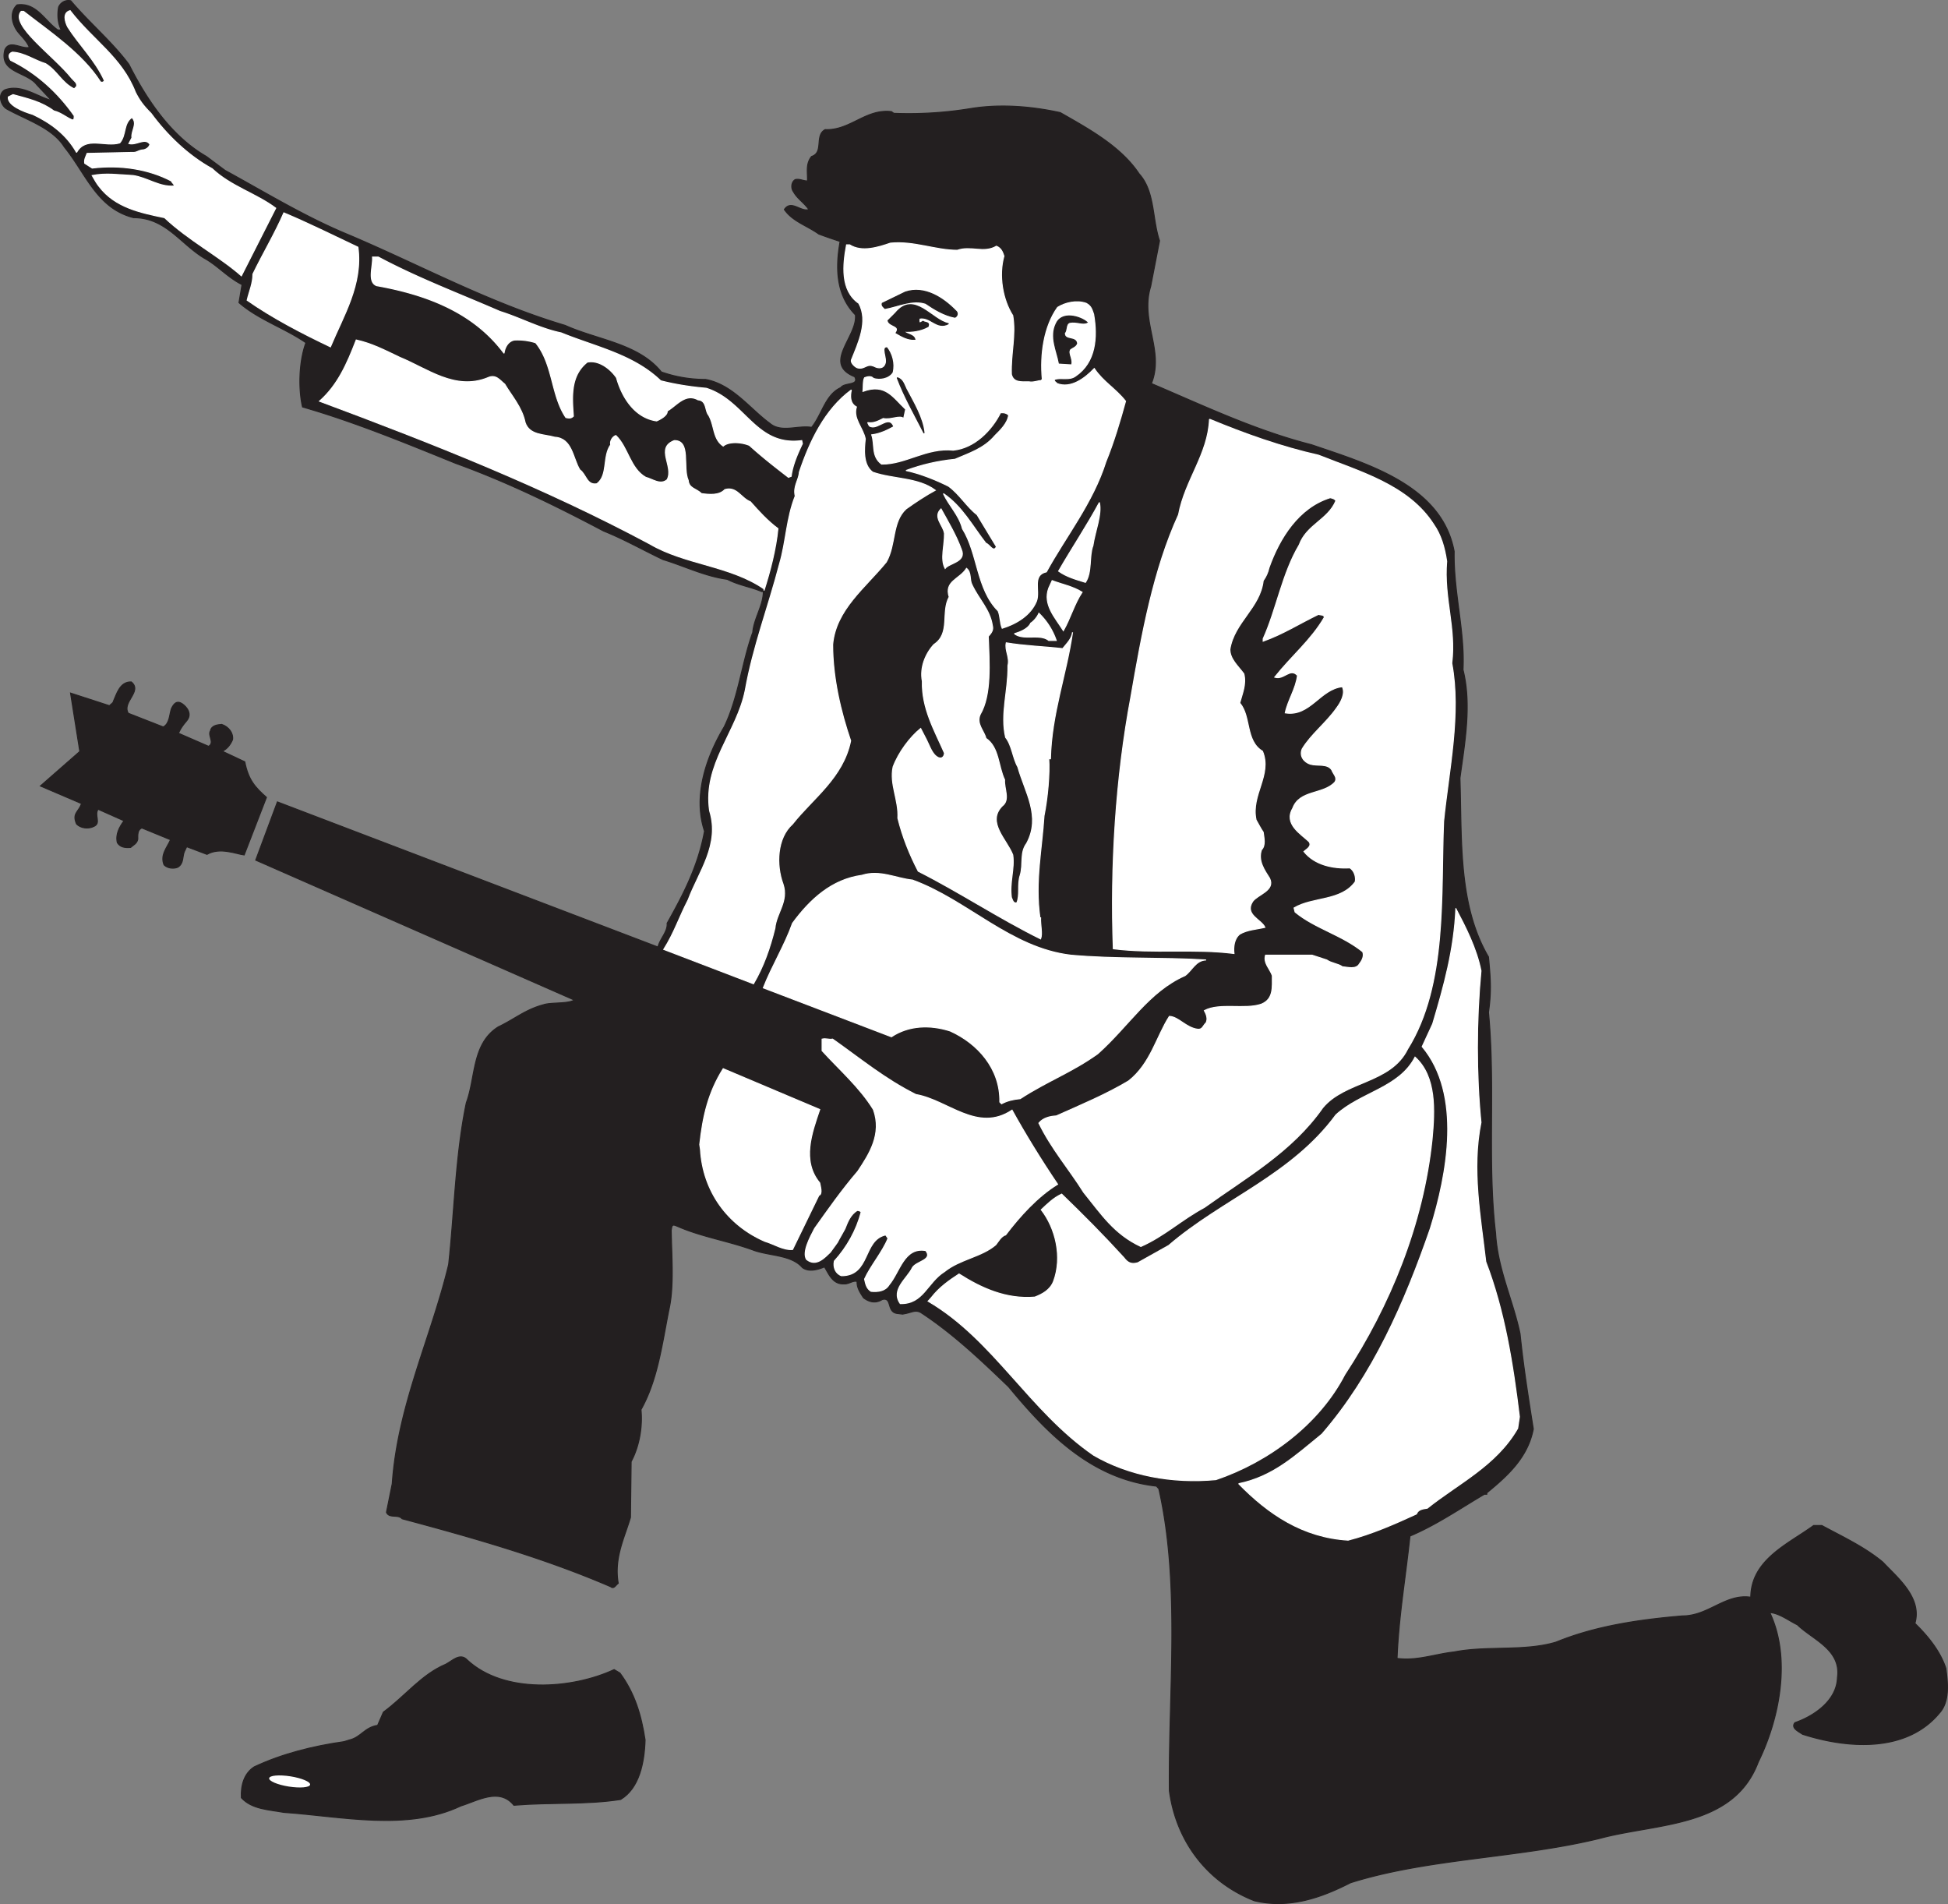 <svg xmlns="http://www.w3.org/2000/svg" width="229.309" height="224.091"><rect width="100%" height="100%" fill="#808080" stroke="none"/><path fill="#231f20" d="M24.294 18.415c-4.16-2.399-7.04-6.719-9.121-10.84-1.957-2.637-4.641-4.879-6.84-7.48-.64-.157-1.239.242-1.438.761-.16.922-.082 1.922.32 2.68h-.402C5.255 2.458 4.293.255 2.013.575c-.958.883-.57 2.316.081 3.16.48.602 1.04 1.082 1.36 1.84-.922.242-2.32-.957-2.88.281-.722 2.719 2.56 2.559 3.759 4.121l1.722 1.84c-1.683-.441-3.562-1.96-5.48-1.242-.93.516-.457 1.918.277 2.281 2.32 1.281 5.32 2.2 6.723 4.442 2.558 3.16 3.84 7.238 8.16 8.32 3.797 0 5.52 3.117 8.36 4.797 1.519.84 2.718 2.242 4.398 3.082l-.36 2.12c2.282 2 5.399 3 7.88 4.72-.84 2.238-.88 5.52-.4 7.558 6.122 1.762 12.122 4.242 18.04 6.64 6.082 2.2 11.8 5 17.402 7.962 2.399.96 4.72 2.281 7 3.36 2.52.76 4.88 1.96 7.559 2.32 1.281.68 2.84.917 4.039 1.44h.203c0 1.638-1.121 3.2-1.242 4.798-1.281 3.523-1.68 7.64-3.36 11.12-2.081 3.481-3.722 8.122-2.32 12.282-.761 4.078-2.402 7.277-4.402 10.84.082 1-.84 1.8-1.078 2.8l-44.801-17.08-2.55 6.851 37.51 16.469c-.839.48-2.76.242-3.679.563-2.082.558-3.36 1.68-5.281 2.597-3.121 1.961-2.64 5.922-3.758 8.922-1.281 6.121-1.402 12.8-2.082 19.04-2.078 8.64-6 16.558-6.64 25.8l-.68 3.36c.32.761 1.36.198 1.84.761 8.359 2.238 16.68 4.598 24.562 8 .36.316.598-.203.88-.402-.52-3 .757-5.399 1.44-7.758l.079-6.563c.96-1.8 1.359-4.078 1.16-6.117 1.96-3.48 2.48-7.683 3.281-11.723.637-2.757.32-6.32.277-9.398l.051-.3c.082-.462.379-.262.629-.18 2.883 1.28 6.121 1.757 9.121 2.879 1.883.64 4.363.519 5.64 2 .762.562 1.84.242 2.602-.079.52.84.961 2.079 2.32 2 .56.04 1.04-.441 1.52-.28-.039.718.36 1.32.758 1.921.441.328 1.242.797 2.203.2 1.2-.321.477 1.48 1.758 1.64l.64.078.5-.102c.739-.187 1.06-.378 1.622-.097 3.8 2.48 7.16 5.68 10.359 8.758 4.559 5.523 9.758 10.84 17.398 11.683l.282.317c2.558 11.28 1.12 23.8 1.238 35.523.8 6 4.48 10.797 10 12.957 4.121 1 7.96-.398 11.32-2.117 9.16-2.883 19.762-2.883 29.282-5.203 6.8-1.84 15.8-1.239 18.718-9 2.48-5.04 3.922-12.16 1.36-17.598 1.12.078 2.242.961 3.242 1.438 1.8 1.761 5.2 2.921 4.719 6.242-.078 2.64-2.68 4.48-5 5.281-.52.637.441 1.04.882 1.36 5.2 1.68 12.2 2.238 16.118-2.481 1.242-1.36 1-3.563.761-5.281-.68-2.078-2.199-3.88-3.64-5.282.879-3.039-2.082-5.398-3.762-7.199-2.16-1.8-4.758-3-7.2-4.32h-.96c-2.957 2.16-7.36 4-7.399 8.441-3-.441-4.96 2.2-8.039 2.2-5.199.441-10.28 1.199-14.879 3.082-3.683 1.117-8.16.398-12 1.16-2.242.238-4.363 1.078-6.722.758.199-4.918 1-9.48 1.52-14.399 3.12-1.32 5.84-3.2 8.761-4.922h.281v-.16c2.438-2 4.84-4.16 5.477-7.52-.598-3.8-1.16-7.32-1.559-11.199-.8-3.879-2.64-7.601-2.879-11.84-1-8.48 0-17.32-.84-26 .36-2.48.239-4 0-6.519-3.601-6.121-3.12-13.922-3.359-21.043.559-4.078 1.399-8.637.36-12.758.238-4.52-1.122-9.12-1.04-13.922-1.441-7.8-10.242-10.32-16.8-12.558-6.602-1.68-12.723-4.602-18.84-7.2 1.558-3.882-1.36-7.32-.082-11.44l1.039-5.36c-.879-2.602-.52-5.801-2.399-7.88-2.16-3.241-5.918-5.28-9.28-7.202-3.438-.758-7.118-1.04-10.56-.477a45.03 45.03 0 0 1-9.038.559l-.282-.2c-3.039-.359-4.84 2.239-7.8 2.118-1.278.683-.118 2.683-1.598 3.16-.723.883-.442 1.922-.48 2.883-.52 0-.923-.282-1.442-.16-.48.277-.52 1.039-.2 1.437.4.762 1.239 1.281 1.802 2.082-.961.32-2.083-1.2-2.883 0 .96 1.398 2.64 1.879 4.043 2.879.84.32 1.68.601 2.52.879-.563 3.12-.481 6.32 1.8 8.64.277 2.563-3.961 5.723-.082 7.282.562 1.078-1.2.64-1.64 1.281-1.84.84-2.2 3.16-3.438 4.68-1.602-.282-3.563.68-4.922-.48-2.36-1.723-4.36-4.563-7.559-5.161-1.882 0-3.601-.32-5.203-.879-2.718-3.363-7.52-3.762-11.32-5.48-9-2.68-17.04-7.082-25.438-10.641-5.082-2.082-9.84-5-14.601-7.602l-2.2-1.64"/><path fill="none" stroke="#231f20" stroke-linecap="square" stroke-miterlimit="2" stroke-width=".12" d="M24.294 18.415c-4.16-2.399-7.04-6.719-9.121-10.84-1.957-2.637-4.641-4.879-6.84-7.48-.64-.157-1.239.242-1.438.761-.16.922-.082 1.922.32 2.68h-.402C5.255 2.458 4.293.255 2.013.575c-.958.883-.57 2.316.081 3.16.48.602 1.04 1.082 1.36 1.84-.922.242-2.32-.957-2.88.281-.722 2.719 2.56 2.559 3.759 4.121l1.722 1.84c-1.683-.441-3.562-1.96-5.48-1.242-.93.516-.457 1.918.277 2.281 2.32 1.281 5.32 2.2 6.723 4.442 2.558 3.16 3.84 7.238 8.16 8.32 3.797 0 5.52 3.117 8.36 4.797 1.519.84 2.718 2.242 4.398 3.082l-.36 2.12c2.282 2 5.399 3 7.88 4.72-.84 2.238-.88 5.52-.399 7.558 6.121 1.762 12.121 4.242 18.039 6.64 6.082 2.2 11.8 5 17.402 7.962 2.399.96 4.72 2.281 7 3.36 2.52.76 4.88 1.96 7.559 2.32 1.281.68 2.84.917 4.039 1.44h.203c0 1.638-1.121 3.2-1.242 4.798-1.281 3.523-1.68 7.64-3.36 11.12-2.081 3.481-3.722 8.122-2.32 12.282-.761 4.078-2.402 7.277-4.402 10.84.082 1-.84 1.8-1.078 2.8l-44.801-17.08-2.55 6.851 37.511 16.469c-.84.48-2.762.242-3.68.563-2.082.558-3.36 1.68-5.281 2.597-3.121 1.961-2.64 5.922-3.758 8.922-1.281 6.121-1.402 12.8-2.082 19.04-2.078 8.64-6 16.558-6.64 25.8l-.68 3.36c.32.761 1.36.198 1.84.761 8.36 2.238 16.68 4.598 24.562 8 .36.316.598-.203.88-.402-.52-3 .757-5.399 1.44-7.758l.079-6.563c.96-1.8 1.359-4.078 1.16-6.117 1.96-3.48 2.48-7.683 3.281-11.723.637-2.757.32-6.32.277-9.398l.051-.3c.082-.462.38-.262.63-.18 2.882 1.28 6.12 1.757 9.12 2.878 1.883.641 4.363.52 5.64 2 .763.563 1.84.243 2.602-.078.52.84.961 2.079 2.32 2 .56.04 1.04-.441 1.52-.28-.039.718.36 1.32.758 1.921.441.328 1.242.797 2.203.2 1.2-.321.477 1.48 1.758 1.64l.64.078.5-.102c.739-.187 1.06-.378 1.622-.097 3.8 2.48 7.16 5.68 10.359 8.758 4.559 5.523 9.758 10.84 17.398 11.683l.282.317c2.558 11.28 1.12 23.8 1.238 35.523.8 6 4.48 10.797 10 12.957 4.121 1 7.961-.398 11.32-2.117 9.16-2.883 19.762-2.883 29.282-5.203 6.8-1.84 15.8-1.239 18.718-9 2.48-5.04 3.922-12.16 1.36-17.598 1.12.078 2.242.961 3.242 1.438 1.8 1.761 5.2 2.921 4.719 6.242-.078 2.64-2.68 4.48-5 5.281-.52.637.441 1.04.882 1.36 5.2 1.68 12.2 2.238 16.118-2.481 1.242-1.36 1-3.563.761-5.281-.68-2.078-2.199-3.88-3.64-5.282.879-3.039-2.082-5.398-3.762-7.199-2.16-1.8-4.758-3-7.2-4.32h-.96c-2.957 2.16-7.36 4-7.399 8.441-3-.441-4.96 2.2-8.039 2.2-5.199.441-10.28 1.199-14.879 3.082-3.683 1.117-8.16.398-12 1.16-2.242.238-4.363 1.078-6.722.758.199-4.918 1-9.48 1.52-14.399 3.12-1.32 5.84-3.2 8.761-4.922h.281v-.16c2.438-2 4.84-4.16 5.477-7.52-.598-3.8-1.16-7.32-1.559-11.199-.8-3.879-2.64-7.601-2.879-11.84-1-8.48 0-17.32-.84-26 .36-2.48.239-4 0-6.519-3.601-6.121-3.12-13.922-3.359-21.043.559-4.078 1.399-8.637.36-12.758.238-4.52-1.122-9.12-1.04-13.922-1.44-7.8-10.242-10.32-16.8-12.558-6.602-1.68-12.723-4.602-18.84-7.2 1.558-3.882-1.36-7.32-.082-11.44l1.039-5.36c-.879-2.602-.52-5.801-2.399-7.88-2.16-3.241-5.918-5.28-9.28-7.202-3.438-.758-7.118-1.04-10.56-.477a45.03 45.03 0 0 1-9.038.559l-.282-.2c-3.039-.359-4.84 2.239-7.8 2.118-1.278.683-.118 2.683-1.598 3.16-.723.883-.442 1.922-.48 2.883-.52 0-.922-.282-1.442-.16-.48.277-.52 1.039-.2 1.437.4.762 1.239 1.281 1.802 2.082-.961.32-2.082-1.2-2.883 0 .96 1.398 2.64 1.879 4.043 2.879.84.32 1.68.601 2.52.879-.563 3.12-.481 6.32 1.8 8.64.277 2.563-3.96 5.723-.082 7.282.563 1.078-1.2.64-1.64 1.281-1.84.84-2.2 3.16-3.438 4.68-1.602-.282-3.563.68-4.922-.48-2.36-1.723-4.36-4.563-7.559-5.161-1.882 0-3.601-.32-5.203-.879-2.718-3.363-7.52-3.762-11.32-5.48-9-2.68-17.04-7.082-25.438-10.641-5.082-2.082-9.84-5-14.601-7.602zm0 0"/><path fill="#fff" d="M32.454 24.497c-2.281-1.719-5.281-2.559-7.48-4.64-2.84-1.56-5.321-3.962-7.2-6.52-.879-.871-1.36-1.52-1.84-2.48-1.601-4.122-5-6.122-7.68-9.602-.921.242-.585 1.336-.28 1.921 1.28 2.04 3.242 3.918 4.32 6.32-.121.2-.32.24-.48.122-2.122-3.32-5.962-5.883-9.04-8.281h-.281c-1.375 1.605 3.793 5.168 5.96 7.879.24.3.68.52.56.96l-.278.282c-1.48-.723-1.992-2.117-3.363-2.961-1.317-.403-2.477-1.281-3.918-1.36-.559.204-.41.653-.2.957 3.118 1.524 5.598 3.844 7.481 6.524 0 .2.04.598-.281.476-.719-.316-1.281-.84-2.121-1.039-1.438-1.078-3.04-1.437-4.801-1.918l-.559.278c-.105.976 1.762 1.722 2.88 2.043 2.12 1 3.96 2.36 5.16 4.48 1.081-1.96 3.359-.601 5.081-1.12.801-.923.399-2.282 1.438-3 .723.757-.117 1.558 0 2.398l-.36.68c.922.241 1.883-.759 2.481.081-.078.36-.48.68-.96.68-.548.11-.59.324-1.161.281l-5.277.117c-.122.36-.36.68-.282 1.16l.88.563c3.363-.402 6.64.117 9.32 1.52.082.238.32.32.359.597-1.758.16-3.2-1-4.879-1.238-1.64-.082-3.2-.32-4.8 0 .292.508.542.96.84 1.32 1.882 2.438 4.8 3.04 7.679 3.64 2.844 2.68 6.402 4.52 9.043 6.84l4.039-7.96"/><path fill="none" stroke="#fff" stroke-linecap="square" stroke-miterlimit="2" stroke-width=".12" d="M32.454 24.497c-2.281-1.719-5.281-2.559-7.48-4.64-2.84-1.56-5.321-3.962-7.2-6.52-.879-.871-1.36-1.52-1.84-2.48-1.601-4.122-5-6.122-7.68-9.602-.921.242-.585 1.336-.28 1.921 1.28 2.04 3.242 3.918 4.32 6.32-.121.2-.32.24-.48.122-2.122-3.32-5.962-5.883-9.04-8.281h-.281c-1.375 1.605 3.793 5.168 5.96 7.879.24.3.68.52.56.96l-.278.282c-1.48-.723-1.992-2.117-3.363-2.961-1.317-.403-2.477-1.281-3.918-1.36-.559.204-.41.653-.2.957 3.118 1.524 5.598 3.844 7.481 6.524 0 .2.04.598-.281.476-.719-.316-1.281-.84-2.121-1.039-1.438-1.078-3.04-1.437-4.801-1.918l-.559.278c-.105.976 1.762 1.722 2.88 2.043 2.12 1 3.96 2.36 5.16 4.48 1.081-1.96 3.359-.601 5.081-1.12.801-.923.399-2.282 1.438-3 .723.757-.117 1.558 0 2.398l-.36.68c.922.241 1.883-.759 2.481.081-.078.36-.48.68-.96.68-.548.11-.59.324-1.161.281l-5.277.117c-.122.36-.36.68-.282 1.16l.88.563c3.363-.402 6.64.117 9.32 1.52.082.238.32.32.359.597-1.758.16-3.2-1-4.879-1.238-1.64-.082-3.2-.32-4.8 0 .292.508.542.96.84 1.32 1.882 2.438 4.8 3.04 7.679 3.64 2.844 2.68 6.402 4.52 9.043 6.84zm0 0"/><path fill="#fff" d="M33.415 25.055c-1.082 2.48-2.48 4.801-3.64 7.2 0 1.12-.442 2.043-.68 3.082 3.038 2.12 6.519 3.918 9.8 5.48 1.52-3.64 3.84-7.36 3.238-11.723-2.96-1.398-5.761-2.796-8.718-4.039"/><path fill="none" stroke="#fff" stroke-linecap="square" stroke-miterlimit="2" stroke-width=".12" d="M33.415 25.055c-1.082 2.48-2.48 4.801-3.64 7.2 0 1.12-.442 2.043-.68 3.082 3.038 2.12 6.519 3.918 9.8 5.48 1.52-3.64 3.84-7.36 3.238-11.723-2.96-1.398-5.761-2.796-8.718-4.039zm0 0"/><path fill="#fff" d="M100.016 28.817h-.363c-.437 2.32-.758 5.36 1.441 6.879 1.16 2.121-.078 4.691-.878 6.691-.082.32.437.829.757.91.84.2 1.02-.581 1.942-.18.36.2 1.02.34 1.261-.3.278-.64-.601-2.082.278-2 .601.758.96 1.918.68 3.04-.481.76-1.598.921-2.32.679-.24-.32-.759-.2-1.04-.078-.2.32-.14 1.195-.183 1.597 2.64-.96 3.5.676 5.02 2.114l-.235 1.086c-.442-.438-1.52.203-2.403 0-.558.28-1.117.601-1.84.48.122.16.122.442.403.48.879.282 2.16-1.437 2.68 0-.801.442-1.641.84-2.602.962.402 1.16-.078 2.519 1.16 3.44 2.84.04 5.281-1.96 8.442-1.64 2.48-.242 4.52-2.32 5.558-4.402.402-.04.719.043.961.281-.121.961-1 1.801-1.602 2.399-1.32 1.562-3.078 2.082-4.718 2.8-2.04.2-3.922.641-5.762 1.32 1.68.36 3.48 1.083 5 1.84 1.32.962 2.16 2.442 3.363 3.36l2.278 3.762c-.36.757-.801-.282-1.239-.399-1.562-2-2.8-4.363-5-5.844.641 1.403 1.84 2.524 2.239 4.122 1.84 2.96 1.64 7.12 4.199 9.68.281.64.203 1.402.48 2.042 1.68-.523 3.36-1.523 4.043-3.203.438-1.238-.562-3.039 1.16-3.437 2.278-4.16 5.477-8.121 7-12.961.918-2.243 1.68-4.801 2.317-7.121-1.16-1.48-2.637-2.278-3.68-3.84-1.117 1.16-2.758 2.402-4.398 1.761-.082-.16-.399-.242-.282-.48.762-.281 1.723.16 2.48-.402 2.36-1.598 2.603-4.52 2.122-7.278-.2-.562-.281-.96-.879-1.281-1.121-.398-2.48-.078-3.363.48-1.598 2.239-2.078 5.52-1.797 8.481l-.203.16c-.117-.082-.84.238-1.36.121-.917 0-1.84.117-2.078-.883-.082-2.558.559-4.558.16-6.918-1.199-1.882-1.68-4.722-1.039-7-.16-.48-.32-.921-.882-1.16-1.48.88-3-.082-4.598.48-2.602 0-5.121-1.12-7.883-.84-1.398.477-3.36 1.118-4.797.2"/><path fill="none" stroke="#fff" stroke-linecap="square" stroke-miterlimit="2" stroke-width=".12" d="M100.016 28.817h-.363c-.437 2.32-.758 5.36 1.441 6.879 1.16 2.121-.078 4.691-.878 6.691-.082.32.437.829.757.91.84.2 1.02-.581 1.942-.18.36.2 1.02.34 1.261-.3.278-.64-.601-2.082.278-2 .601.758.96 1.918.68 3.04-.481.76-1.598.921-2.32.679-.24-.32-.759-.2-1.04-.078-.2.32-.14 1.195-.183 1.597 2.64-.96 3.5.676 5.02 2.114l-.235 1.086c-.442-.438-1.52.203-2.403 0-.558.28-1.117.601-1.84.48.122.16.122.441.403.48.879.282 2.16-1.437 2.68 0-.801.442-1.641.84-2.602.961.402 1.16-.078 2.52 1.16 3.442 2.84.039 5.281-1.961 8.442-1.64 2.48-.243 4.52-2.321 5.558-4.403.402-.04.719.043.961.281-.121.961-1 1.801-1.602 2.399-1.32 1.562-3.078 2.082-4.718 2.8-2.04.2-3.922.641-5.762 1.32 1.68.36 3.48 1.083 5 1.84 1.32.961 2.16 2.442 3.363 3.36l2.278 3.762c-.36.757-.801-.282-1.239-.399-1.562-2-2.8-4.363-5-5.844.641 1.403 1.84 2.524 2.239 4.122 1.84 2.96 1.64 7.12 4.199 9.68.281.64.203 1.402.48 2.042 1.68-.523 3.36-1.523 4.043-3.203.438-1.238-.562-3.039 1.16-3.437 2.278-4.16 5.477-8.122 7-12.961.918-2.243 1.68-4.801 2.317-7.121-1.16-1.48-2.637-2.278-3.68-3.84-1.117 1.16-2.758 2.402-4.398 1.761-.082-.16-.399-.242-.282-.48.762-.281 1.723.16 2.481-.402 2.36-1.598 2.602-4.52 2.121-7.278-.2-.562-.281-.96-.879-1.281-1.121-.398-2.48-.078-3.363.48-1.598 2.239-2.078 5.52-1.797 8.481l-.203.16c-.117-.082-.84.238-1.36.121-.917 0-1.84.117-2.078-.883-.082-2.558.559-4.558.16-6.918-1.199-1.882-1.68-4.722-1.039-7-.16-.48-.32-.921-.882-1.16-1.48.88-3-.082-4.598.48-2.602 0-5.121-1.12-7.883-.84-1.398.477-3.36 1.118-4.797.2zm0 0"/><path fill="#fff" d="M43.852 30.255c.082 1.082-.636 2.921.48 3.363 5.84 1.039 11.403 3.117 15 7.957.083-.68.481-1.438 1.243-1.559a7.143 7.143 0 0 1 2.48.32c2.078 2.56 1.797 6.2 3.559 8.801.36.079.602.118.879-.16-.16-2.32-.36-4.761 1.64-6.36 1.399-.28 2.762.84 3.442 1.84.64 2.321 2.16 4.72 4.719 5.079.48-.2 1.32-.68 1.238-1.16 1.082-.598 2.121-2.16 3.64-1.32 1.044.081.801 1.28 1.243 1.8.718 1.238.48 2.801 1.718 3.64.641-.558 2.122-.48 3.083-.081 1.558 1.402 2.84 2.402 4.597 3.762l.32-.122c.16-1.277.723-2.597 1.32-3.84l-.077-.359c-5.442.719-6.64-4.719-11.242-6.16-1.84-.16-3.641-.441-5.36-.879-3.242-3.12-7.719-4-11.719-5.64-2.523-.52-4.761-1.762-7.203-2.52-4.879-2.121-9.68-3.922-14.32-6.402h-.68"/><path fill="none" stroke="#fff" stroke-linecap="square" stroke-miterlimit="2" stroke-width=".12" d="M43.852 30.255c.082 1.082-.636 2.921.48 3.363 5.84 1.039 11.403 3.117 15 7.957.083-.68.481-1.438 1.243-1.559a7.145 7.145 0 0 1 2.48.32c2.078 2.56 1.797 6.2 3.559 8.801.36.079.602.118.879-.16-.16-2.32-.36-4.761 1.64-6.36 1.399-.28 2.762.84 3.442 1.84.64 2.321 2.16 4.72 4.719 5.079.48-.2 1.32-.68 1.238-1.16 1.082-.598 2.121-2.16 3.64-1.32 1.044.081.801 1.28 1.243 1.8.718 1.238.48 2.801 1.718 3.64.641-.558 2.122-.48 3.083-.081 1.558 1.402 2.84 2.402 4.597 3.761l.32-.12c.16-1.278.723-2.598 1.32-3.84l-.077-.36c-5.442.719-6.641-4.719-11.243-6.16-1.84-.16-3.64-.441-5.359-.879-3.242-3.121-7.719-4-11.719-5.64-2.523-.52-4.761-1.762-7.203-2.52-4.879-2.121-9.68-3.922-14.32-6.402zm0 0"/><path fill="#231f20" d="M103.856 35.696c-.082.281.16.441.32.602 1.56-.282 3.239-1.122 4.797-.602 1 .68 2.16 1.398 3.442 1.64.32-.16.36-.558.078-.761-1.477-1.52-3.68-2.957-5.918-2.2l-2.719 1.321"/><path fill="none" stroke="#231f20" stroke-linecap="square" stroke-miterlimit="2" stroke-width=".12" d="M103.856 35.696c-.082.281.16.441.32.602 1.559-.282 3.239-1.122 4.797-.602 1 .68 2.16 1.398 3.442 1.64.32-.16.36-.558.078-.761-1.477-1.52-3.68-2.957-5.918-2.2zm0 0"/><path fill="#231f20" d="M104.536 37.735c.16.68 1.558.52.957 1.441.683.399 1.363.801 2.203.762-.16-.601-.922-.523-1.32-.96.957.077 2.039-.083 2.879-.563.199-.559-.36-.399-.602-.598l-.36.2c-.199-.122-.077-.4-.117-.56 1.36-.32 2.079 1.4 3.477.637-2-.398-4.039-3.918-6.238-1.238l-.88.88"/><path fill="none" stroke="#231f20" stroke-linecap="square" stroke-miterlimit="2" stroke-width=".12" d="M104.536 37.735c.16.68 1.558.52.957 1.441.683.399 1.363.801 2.203.762-.16-.601-.922-.523-1.32-.96.957.077 2.039-.083 2.879-.563.199-.559-.36-.399-.602-.598l-.36.2c-.199-.122-.077-.4-.117-.56 1.36-.32 2.079 1.4 3.477.637-2-.398-4.039-3.918-6.238-1.238zm0 0"/><path fill="#231f20" d="M124.333 38.094c-.758 1.563.082 3.16.363 4.641l1.36.082c.12-.64-.442-1.242-.122-1.723.282-.238.68-.316.801-.68-.082-.84-1.48-.238-1.441-1.238.32-.28.082-1.082.64-1.238.762-.16 1.559.278 2.04 0-.84-.722-3-1.32-3.641.156"/><path fill="none" stroke="#231f20" stroke-linecap="square" stroke-miterlimit="2" stroke-width=".12" d="M124.333 38.094c-.758 1.563.082 3.16.363 4.641l1.36.082c.12-.64-.442-1.242-.122-1.723.282-.238.68-.316.801-.68-.082-.84-1.48-.238-1.441-1.238.32-.28.082-1.082.64-1.238.762-.16 1.559.278 2.04 0-.84-.722-3-1.32-3.641.156zm0 0"/><path fill="#fff" d="M41.934 40.016c-1.082 2.801-2.16 5.282-4.32 7.2 13.32 4.96 26.398 10.12 38.879 16.8 4.16 2.442 9.402 2.52 13.441 5.282v.199c.719-2.242 1.399-4.84 1.64-7.281-1.28-.961-2.28-2.079-3.241-3.16-1.117-.438-1.598-1.84-3-1.438-.68.719-1.84.598-2.758.476-.602-.597-1.48-.597-1.563-1.558-.68-1.52.36-4.719-1.64-4.68-2.278.88 0 3.04-.84 4.602-.797.68-1.719-.082-2.52-.282-1.84-1.039-2.078-3.558-3.52-4.921-.437.16-.718.722-.597 1.082-1 1.359-.281 3.601-1.64 4.601-1.2.2-1.243-1.12-2-1.64-.84-1.36-.883-3.723-2.961-3.84-1.239-.364-2.961-.203-3.48-1.723-.36-1.797-1.598-3.16-2.4-4.52-.6-.48-1.042-1.199-2-.757-3.84 1.558-7.12-1.082-10.359-2.403-1.683-.8-3.28-1.64-5.12-2.039"/><path fill="none" stroke="#fff" stroke-linecap="square" stroke-miterlimit="2" stroke-width=".12" d="M41.934 40.016c-1.082 2.801-2.16 5.282-4.32 7.2 13.32 4.96 26.398 10.12 38.879 16.8 4.16 2.442 9.402 2.52 13.441 5.282v.199c.719-2.242 1.399-4.84 1.64-7.281-1.28-.961-2.28-2.079-3.241-3.16-1.117-.438-1.598-1.84-3-1.438-.68.719-1.84.598-2.758.476-.602-.597-1.48-.597-1.563-1.558-.68-1.52.36-4.719-1.64-4.68-2.278.88 0 3.04-.84 4.602-.797.68-1.719-.082-2.52-.282-1.84-1.039-2.078-3.558-3.52-4.921-.437.16-.718.722-.597 1.082-1 1.359-.281 3.601-1.64 4.601-1.2.2-1.243-1.12-2-1.64-.84-1.36-.883-3.723-2.961-3.84-1.239-.364-2.961-.203-3.48-1.723-.36-1.797-1.598-3.16-2.4-4.52-.6-.48-1.042-1.199-2-.757-3.84 1.558-7.12-1.082-10.359-2.403-1.683-.8-3.28-1.64-5.12-2.039zm0 0"/><path fill="#231f20" d="M105.614 44.458c.879 2.32 2 4.238 3.16 6.52-.16-1.762-1.281-3.602-2.121-5.2-.238-.48-.398-1.16-1.039-1.32"/><path fill="none" stroke="#231f20" stroke-linecap="square" stroke-miterlimit="2" stroke-width=".12" d="M105.614 44.458c.879 2.32 2 4.238 3.16 6.52-.16-1.762-1.281-3.602-2.121-5.2-.238-.48-.398-1.16-1.039-1.32zm0 0"/><path fill="#fff" d="M88.696 115.778c1.2-2.039 1.957-4.242 2.52-6.523.156-1.797 1.64-3.16.957-5.2-.84-2.277-.72-5.437 1.12-7.078 2.36-3 5.962-5.441 6.84-9.8-1.16-3.399-2.117-7.399-2.117-11.32.36-4.122 3.88-6.72 6.317-9.72 1.16-2.043.64-4.68 2.32-6.242 1-.719 2.32-1.597 3.441-2.199-2.039-1.52-4.96-1.281-7.359-2.121-1.2-.879-1-2.797-.879-3.918-.242-1.281-1.48-2.402-1.043-3.762-.797-.437-.746-1.316-.597-2-3.122 2.281-4.922 6.082-6.122 9.68-.039.883-.761 1.68-.48 2.8-1.04 2.602-1.078 5.36-1.84 7.962-1.32 5.078-3.121 9.718-4.039 14.879-1 5-5 8.68-4.203 14.199 1.242 4-1.277 7.16-2.52 10.48-1.078 2.082-1.64 3.883-2.879 5.84l10.563 4.043"/><path fill="none" stroke="#fff" stroke-linecap="square" stroke-miterlimit="2" stroke-width=".12" d="M88.696 115.778c1.2-2.039 1.957-4.242 2.52-6.523.156-1.797 1.64-3.16.957-5.2-.84-2.277-.72-5.437 1.12-7.078 2.36-3 5.962-5.441 6.84-9.8-1.16-3.399-2.117-7.399-2.117-11.32.36-4.122 3.88-6.72 6.317-9.72 1.16-2.043.64-4.68 2.32-6.242 1-.719 2.32-1.597 3.441-2.199-2.039-1.52-4.96-1.281-7.359-2.121-1.2-.879-1-2.797-.879-3.918-.242-1.281-1.48-2.402-1.043-3.762-.797-.437-.746-1.316-.597-2-3.122 2.281-4.922 6.082-6.122 9.68-.039.883-.761 1.68-.48 2.8-1.04 2.602-1.078 5.36-1.84 7.962-1.32 5.078-3.121 9.718-4.039 14.879-1 5-5 8.68-4.203 14.199 1.242 4-1.277 7.16-2.52 10.48-1.078 2.082-1.64 3.883-2.879 5.84zm0 0"/><path fill="#fff" d="M142.376 49.337c-.16 4.12-2.883 7.16-3.64 11.238-2.962 6.48-4.321 14-5.603 21.402-1.8 9.559-2.437 19.961-2.078 29.68 4.68.598 9.52-.04 14.2.559-.079-.758 0-1.72.68-2.278.878-.523 1.96-.562 2.96-.8-.402-.922-2.441-1.481-1.441-3.044.601-.84 2.68-1.277 2-2.718-.598-.961-1.399-2.04-.961-3.36.523-.52.281-1.441.203-2.078-.281-.402-.563-.96-.84-1.441-.64-2.961 1.918-5.281.758-8.082-2.04-1.239-1.32-4.078-2.68-5.68.282-1.078.801-2.2.48-3.437-.679-.922-1.64-1.723-1.64-2.883.52-3.2 3.559-4.88 3.922-8.078.32-.442.559-.961.68-1.52 1.238-3.48 3.48-7.082 7.199-8.242.238.043.558.121.68.363-.922 2.238-3.442 2.797-4.32 5.2-2 3.359-2.68 7.597-4.239 11.038v.282c2.36-.84 4.277-2.082 6.52-3.16.238.117.64 0 .68.359-1.563 2.68-3.802 4.48-5.84 7.039 1.077.36 1.8-1.16 2.679-.2-.2 1.598-1.121 2.88-1.441 4.4 2.922.48 4.082-2.802 6.722-3.079.399.84-.203 1.879-.683 2.52-1.2 1.718-3 3.078-4.04 4.8-.359.84.2 1.559.962 1.801.84.238 2-.12 2.52.68.16.476.718.879.358 1.437-1.359 1.48-4.16.883-4.957 3.082-1.082 1.84.957 3 1.918 3.918.399.563-.359.922-.601 1.16 1.242 1.563 3.402 2.04 5.402 1.922.52.32.758 1.079.64 1.641-1.679 2.316-5 1.758-7.202 3.078l.12.48c2.321 1.919 5.481 2.68 7.962 4.68.199.52-.082 1.04-.399 1.442-.402.68-1.402.36-2 .32-.48-.363-1.281-.402-1.84-.8l-1.722-.563h-5.48c-.278.922.519 1.601.8 2.402 0 1.399.16 2.758-1.281 3.36-1.957.68-4.918-.2-6.719.761.242.438.442.961.2 1.438-.36.32-.4.8-.958.761-1.402-.16-2.281-1.48-3.363-1.52-1.52 2.36-2.2 5.56-4.797 7.599-2.601 1.562-5.64 2.84-8.523 4.12-.68.04-1.52.2-2.04.84 1.481 3.04 3.52 5.36 5.282 8.16 2.078 2.563 3.558 4.88 6.719 6.36 2.8-1.238 4.722-3.117 7.48-4.598 4.961-3.562 10.32-6.562 13.922-11.722 2.637-3.2 8-2.84 10-6.918 4.719-7.559 3.879-18.242 4.238-26.801.602-5.961 2.082-12.64.961-18.602.52-4.199-.96-7.64-.601-12-.239-1.64-.68-3.117-1.52-4.32-2.96-4.64-8.64-6.2-13.558-8.16-4.442-1-8.68-2.52-12.84-4.238"/><path fill="none" stroke="#fff" stroke-linecap="square" stroke-miterlimit="2" stroke-width=".12" d="M142.376 49.337c-.16 4.12-2.883 7.16-3.64 11.238-2.962 6.48-4.321 14-5.603 21.402-1.8 9.559-2.437 19.961-2.078 29.68 4.68.598 9.52-.04 14.2.559-.079-.758 0-1.72.68-2.278.878-.523 1.96-.562 2.96-.8-.402-.922-2.441-1.481-1.441-3.044.601-.84 2.68-1.277 2-2.718-.598-.961-1.399-2.04-.961-3.36.523-.52.281-1.441.203-2.078-.281-.402-.563-.96-.84-1.441-.64-2.961 1.918-5.281.758-8.082-2.04-1.239-1.32-4.078-2.68-5.68.282-1.078.801-2.2.48-3.437-.679-.922-1.64-1.723-1.64-2.883.52-3.2 3.559-4.88 3.922-8.078.32-.442.559-.961.68-1.52 1.238-3.48 3.48-7.082 7.199-8.242.238.043.558.121.68.363-.922 2.238-3.442 2.797-4.32 5.2-2 3.359-2.68 7.597-4.239 11.038v.282c2.36-.84 4.277-2.082 6.52-3.16.238.117.64 0 .68.359-1.563 2.68-3.802 4.48-5.84 7.039 1.077.36 1.8-1.16 2.679-.2-.2 1.598-1.121 2.88-1.441 4.4 2.922.48 4.082-2.802 6.722-3.079.399.84-.203 1.879-.683 2.52-1.2 1.718-3 3.078-4.04 4.8-.359.84.2 1.559.962 1.801.84.238 2-.12 2.52.68.16.476.718.879.358 1.437-1.359 1.48-4.16.883-4.957 3.082-1.082 1.84.957 3 1.918 3.918.399.563-.359.922-.601 1.16 1.242 1.563 3.402 2.04 5.402 1.922.52.32.758 1.079.64 1.641-1.679 2.316-5 1.758-7.202 3.078l.12.48c2.321 1.919 5.481 2.68 7.962 4.68.199.52-.082 1.04-.399 1.442-.402.68-1.402.36-2 .32-.48-.363-1.281-.402-1.84-.8l-1.722-.563h-5.48c-.278.922.519 1.601.8 2.402 0 1.399.16 2.758-1.281 3.36-1.957.68-4.918-.2-6.719.761.242.438.442.961.2 1.438-.36.32-.4.8-.958.761-1.402-.16-2.281-1.48-3.363-1.52-1.52 2.36-2.2 5.56-4.797 7.599-2.601 1.562-5.64 2.84-8.523 4.12-.68.04-1.52.2-2.04.84 1.481 3.04 3.52 5.36 5.282 8.16 2.078 2.563 3.558 4.88 6.719 6.36 2.8-1.238 4.722-3.117 7.48-4.598 4.961-3.562 10.32-6.562 13.922-11.722 2.637-3.2 8-2.84 10-6.918 4.719-7.559 3.879-18.242 4.238-26.801.602-5.961 2.082-12.64.961-18.602.52-4.199-.96-7.64-.601-12-.239-1.64-.68-3.117-1.52-4.32-2.96-4.64-8.64-6.2-13.558-8.16-4.442-1-8.68-2.52-12.84-4.238zm0 0"/><path fill="#fff" d="M124.614 67.216c.96.68 2 .96 3.16 1.32.8-1.2.402-3.078.879-4.32.242-1.68 1.082-3.641.762-5.079-1.442 2.68-3.282 5.438-4.801 8.079"/><path fill="none" stroke="#fff" stroke-linecap="square" stroke-miterlimit="2" stroke-width=".12" d="M124.614 67.216c.96.68 2 .96 3.16 1.32.8-1.2.402-3.078.879-4.32.242-1.68 1.082-3.641.762-5.079-1.442 2.68-3.282 5.438-4.801 8.079zm0 0"/><path fill="#fff" d="M111.176 62.778c.04 1.398-.523 3 .079 4.117.48-.64 2.52-.758 1.921-2.199-.601-1.68-1.562-3.281-2.402-4.8-1 .96.281 1.921.402 2.882"/><path fill="none" stroke="#fff" stroke-linecap="square" stroke-miterlimit="2" stroke-width=".12" d="M111.176 62.778c.04 1.398-.523 3 .079 4.117.48-.64 2.52-.758 1.921-2.199-.601-1.68-1.562-3.281-2.402-4.8-1 .96.281 1.921.402 2.882zm0 0"/><path fill="#fff" d="M111.735 70.255c-1 1.8.2 4.28-1.8 5.601-.962 1.04-1.68 2.68-1.36 4.32-.082 3.2 1.441 5.801 2.601 8.442 0 .36-.242.719-.683.558-.758-.32-1.04-1.359-1.438-2.12l-.68-1.32c-1.242 1-2.6 2.8-3.242 4.519-.437 2.043.68 3.882.563 6.043.559 2.238 1.36 4.238 2.398 6.238 4.84 2.441 9.52 5.558 14.399 7.96.242-.6-.04-1.64 0-2.48h-.078c-.602-4.28.238-8.078.48-12 .438-2.16.68-5.039.559-6.718h.199c.121-5.282 1.883-9.883 2.602-14.883-.078.761-.68 1.32-1.16 1.922-2.2-.243-4.481-.32-6.641-.68-.2.879.441 1.68.199 2.68.043 3-.918 5.68-.277 8.441.758.957.84 2.438 1.437 3.477.84 3 2.762 5.8 1.043 9-.84 1.12-.363 2.441-.762 3.761-.359 1.078 0 2.36-.398 3.239-.441.12-.52-.399-.64-.637-.243-1.8.398-3.363.16-5-.68-1.8-3.122-3.84-1.243-5.762.961-.719.203-2.039.282-3.078-.762-1.602-.641-3.84-2.2-4.883-.199-.879-1.16-1.68-.68-2.8 1.36-2.317 1.079-6.079.958-9.2.32-.36.64-.719.48-1.277-.277-1.883-1.597-3.082-2.398-4.8-.32-.602-.04-1.442-.64-1.923-.802 1.281-2.641 1.48-2.04 3.36"/><path fill="none" stroke="#fff" stroke-linecap="square" stroke-miterlimit="2" stroke-width=".12" d="M111.735 70.255c-1 1.8.2 4.28-1.8 5.601-.962 1.04-1.68 2.68-1.36 4.32-.082 3.2 1.441 5.801 2.601 8.442 0 .36-.242.719-.683.558-.758-.32-1.04-1.359-1.438-2.12l-.68-1.32c-1.242 1-2.6 2.8-3.242 4.519-.437 2.043.68 3.882.563 6.043.559 2.238 1.36 4.238 2.398 6.238 4.84 2.441 9.52 5.558 14.399 7.96.242-.6-.04-1.64 0-2.48h-.078c-.602-4.28.238-8.078.48-12 .438-2.16.68-5.039.559-6.718h.199c.121-5.282 1.883-9.883 2.602-14.883-.078.761-.68 1.32-1.16 1.922-2.2-.243-4.481-.32-6.641-.68-.2.879.441 1.68.199 2.68.043 3-.918 5.68-.277 8.441.758.957.84 2.438 1.437 3.477.84 3 2.762 5.8 1.043 9-.84 1.12-.363 2.441-.762 3.761-.359 1.078 0 2.36-.398 3.239-.441.12-.52-.399-.64-.637-.243-1.8.398-3.363.16-5-.68-1.8-3.122-3.84-1.243-5.762.961-.719.203-2.039.282-3.078-.762-1.602-.641-3.84-2.2-4.883-.199-.879-1.16-1.68-.68-2.8 1.36-2.317 1.079-6.079.958-9.2.32-.36.64-.719.48-1.277-.277-1.883-1.597-3.082-2.398-4.8-.32-.602-.04-1.442-.64-1.923-.802 1.281-2.641 1.48-2.04 3.36zm0 0"/><path fill="#fff" d="M123.454 69.216c-.719 1.921.762 3.48 1.722 5 .84-1.48 1.278-3.122 2.2-4.52-1.082-.68-2.36-.918-3.52-1.36l-.402.88"/><path fill="none" stroke="#fff" stroke-linecap="square" stroke-miterlimit="2" stroke-width=".12" d="M123.454 69.216c-.719 1.921.762 3.48 1.722 5 .84-1.48 1.278-3.122 2.2-4.52-1.082-.68-2.36-.918-3.52-1.36zm0 0"/><path fill="#fff" d="M121.333 73.337c-.278.64-1.2 1.039-1.918 1.238 1.039.84 3-.04 4.039.8h.879a8.087 8.087 0 0 0-2.04-3.199c-.199.481-.64.961-.96 1.16"/><path fill="none" stroke="#fff" stroke-linecap="square" stroke-miterlimit="2" stroke-width=".12" d="M121.333 73.337c-.278.64-1.2 1.039-1.918 1.238 1.039.84 3-.04 4.039.8h.879a8.087 8.087 0 0 0-2.04-3.199c-.199.481-.64.961-.96 1.16zm0 0"/><path fill="#231f20" d="M28.743 100.618c-.899-.102-2.848-.953-4.38-.07l-2.39-.903-.254.547c-.277.55-.046 1.434-.804 1.875-.52.2-1.2.121-1.602-.281-.48-1.16.36-2.04.762-2.961l-3.383-1.387c-.52.239-.476.778-.476 1.34-.122.52-.481.637-.844.957-.637.043-1.2 0-1.559-.558-.238-1 .262-1.86.781-2.583l-3.05-1.359c-.48.723.39 1.621-.489 2.02-.64.32-1.523.242-2.043-.278-.558-1.281.262-1.406.582-2.406l-4.836-2.07 4.637-4.063-1.09-6.87 4.578 1.487c.082-.117.489-.359.45-.48.402-.879.761-2.36 2.12-2.32 1.36 1.12-1.148 2.37-.35 3.691l4.113 1.61c.757-.399.718-1.419.957-2.141.28-.598.64-1.04 1.32-.559.5.36 1.18 1.18.45 2.012-.727.828-.93 1.43-.93 1.43l3.542 1.539c.758-.442-.14-1.301.22-1.82.12-.641.8-.72 1.32-.762.84.28 1.398 1.043 1.277 1.8-.278.641-.649 1.082-1.207 1.36l2.648 1.242c.43 2.16 1.23 3.008 2.55 4.187l-2.62 6.774"/><path fill="none" stroke="#231f20" stroke-linecap="square" stroke-miterlimit="2" stroke-width=".12" d="M28.743 100.618c-.899-.102-2.848-.953-4.379-.07l-2.39-.903-.255.547c-.277.55-.046 1.434-.804 1.875-.52.2-1.2.121-1.602-.281-.48-1.16.36-2.04.762-2.961l-3.383-1.387c-.52.239-.476.778-.476 1.34-.122.52-.481.637-.844.957-.637.043-1.2 0-1.559-.558-.238-1 .262-1.86.781-2.583l-3.05-1.359c-.48.723.39 1.621-.489 2.02-.64.32-1.523.242-2.043-.278-.558-1.281.262-1.406.582-2.406l-4.836-2.07 4.637-4.063-1.09-6.87 4.578 1.487c.083-.117.489-.359.45-.48.402-.879.761-2.36 2.12-2.32 1.36 1.12-1.148 2.37-.35 3.691l4.113 1.61c.757-.399.718-1.419.957-2.141.28-.598.64-1.04 1.32-.559.5.36 1.18 1.18.45 2.012-.727.828-.93 1.43-.93 1.43l3.542 1.539c.758-.442-.14-1.301.22-1.82.12-.641.8-.72 1.32-.762.84.28 1.398 1.043 1.277 1.8-.278.641-.649 1.082-1.207 1.36l2.648 1.242c.43 2.16 1.23 3.008 2.551 4.187zm0 0"/><path fill="#fff" d="M104.934 122.016c2.04-1.359 4.559-1.437 6.922-.68 3.2 1.442 5.918 4.403 5.84 8.36l.2.203c.679-.363 1.398-.523 2.198-.601 3.2-2.082 6.04-3.082 9.122-5.282 3.68-3.277 6-7.32 10.277-9.199.84-.601 1.242-1.8 2.48-1.84-5.16-.32-10.597-.082-15.918-.562-7.12-.84-12.16-6.477-18.64-8.84-1.961-.2-3.84-1.238-5.961-.559-3.52.48-6.078 2.801-8.16 5.641-.918 2.598-2.399 4.96-3.438 7.602l15.078 5.757"/><path fill="none" stroke="#fff" stroke-linecap="square" stroke-miterlimit="2" stroke-width=".12" d="M104.934 122.016c2.04-1.359 4.559-1.437 6.922-.68 3.2 1.442 5.918 4.403 5.84 8.36l.2.203c.679-.363 1.398-.523 2.198-.601 3.2-2.082 6.04-3.082 9.122-5.282 3.68-3.277 6-7.32 10.277-9.199.84-.601 1.242-1.8 2.48-1.84-5.16-.32-10.597-.082-15.918-.562-7.12-.84-12.16-6.477-18.64-8.84-1.961-.2-3.84-1.238-5.961-.559-3.52.48-6.078 2.801-8.16 5.641-.918 2.598-2.399 4.96-3.438 7.602zm0 0"/><path fill="#fff" d="M171.376 106.938c-.2 4.797-1.403 9.117-2.723 13.559l-1.238 2.68c4.718 5.64 2.96 14.96.96 21.402-3 8.68-6.761 17.277-12.761 24.2-3.238 2.64-5.758 5-9.8 5.839 3.519 3.598 7.562 6.32 12.882 6.64 2.797-.722 5.52-1.921 8.04-3.082.198-.519.718-.597 1.28-.68 3.637-2.917 8.117-5 10.637-9.398l.203-1.359c-.762-6.281-1.762-12.523-3.96-18.242-.602-5.281-1.68-10.88-.563-16.399-.559-5.601-.559-11.922 0-17.843-.52-2.637-1.84-5.2-2.957-7.317"/><path fill="none" stroke="#fff" stroke-linecap="square" stroke-miterlimit="2" stroke-width=".12" d="M171.376 106.938c-.2 4.797-1.403 9.117-2.723 13.559l-1.238 2.68c4.718 5.64 2.96 14.96.96 21.402-3 8.68-6.761 17.277-12.761 24.2-3.238 2.64-5.758 5-9.8 5.839 3.519 3.598 7.562 6.32 12.882 6.64 2.797-.722 5.52-1.921 8.04-3.082.198-.519.718-.597 1.28-.68 3.637-2.917 8.117-5 10.637-9.398l.203-1.359c-.762-6.281-1.762-12.523-3.96-18.242-.602-5.281-1.68-10.88-.563-16.399-.559-5.601-.559-11.922 0-17.843-.52-2.637-1.84-5.2-2.957-7.317zm0 0"/><path fill="#fff" d="M98.575 146.216c.219-.45.57-1 .879-1.59.34-.86.64-1.649 1.441-2.168.2 0 .36.039.48.199-.562 2.121-1.64 4.082-3.16 5.762-.16.757.16 1.48.84 1.718 3.438 0 2.48-4.199 5.2-4.8l.28.402c-.64 1.598-2.081 3.277-2.76 4.797.12.52.198 1.082.76 1.441.84.078 1.68-.039 2.118-.761 1.281-1.52 1.762-4.477 4.32-4.04.883 1.122-1.078 1.243-1.558 2-.602 1.282-2.602 2.602-1.442 4.243 2.723.078 3.16-2.48 5.203-3.762 1.84-1.48 4.36-1.719 6.04-3.16.238-.281.64-1.04 1.16-1.16 1.64-2.16 3.757-4.52 6.117-5.961-1.918-2.84-3.84-5.957-5.36-8.719-4.078 2.719-7.558-1.2-11.32-1.84-3.68-1.84-6.558-4.238-9.797-6.52-.523.079-.761-.12-1.242 0v1.36c2 2.2 4.442 4.32 6.04 6.922 1.042 2.879-.481 5.238-1.84 7.277-1.919 2.242-3.481 4.48-5.079 6.723-.601 1.137-1.469 2.797-.96 3.637 1.16.96 2.21-.297 2.8-.84l.84-1.16"/><path fill="none" stroke="#fff" stroke-linecap="square" stroke-miterlimit="2" stroke-width=".12" d="M98.575 146.216c.219-.45.57-1 .879-1.59.34-.86.64-1.649 1.441-2.168.2 0 .36.039.48.199-.562 2.121-1.64 4.082-3.16 5.762-.16.757.16 1.48.84 1.718 3.438 0 2.48-4.199 5.2-4.8l.28.402c-.64 1.598-2.081 3.277-2.76 4.797.12.52.198 1.082.76 1.441.84.078 1.68-.039 2.118-.761 1.281-1.52 1.762-4.477 4.32-4.04.883 1.122-1.078 1.243-1.558 2-.602 1.282-2.602 2.602-1.442 4.243 2.723.078 3.16-2.48 5.203-3.762 1.84-1.48 4.36-1.719 6.04-3.16.238-.281.64-1.04 1.16-1.16 1.64-2.16 3.757-4.52 6.117-5.961-1.918-2.84-3.84-5.957-5.36-8.719-4.078 2.719-7.558-1.2-11.32-1.84-3.68-1.84-6.558-4.238-9.797-6.52-.523.079-.761-.12-1.242 0v1.36c2 2.2 4.442 4.32 6.04 6.922 1.042 2.879-.481 5.238-1.84 7.277-1.919 2.242-3.481 4.48-5.079 6.723-.601 1.137-1.469 2.797-.96 3.637 1.16.96 2.21-.297 2.8-.84zm0 0"/><path fill="#fff" d="M157.255 131.216c-5.239 7.12-13.36 9.921-19.68 15.363l-3.64 2.039c-.739.2-1.16.039-1.641-.602-2.48-2.718-4.72-4.96-7.32-7.48-.958.441-1.68 1.16-2.4 1.84 1.68 2.16 2.52 5.562 1.442 8.441-.402 1-1.28 1.48-2.203 1.84-3.36.281-6.277-1.04-8.918-2.719-1.16.758-2.32 1.559-3.281 2.801l-.36.398c7.72 4.52 11.88 12.88 19.481 18.122 4.121 2.398 9.238 3.359 14.398 2.878 6.243-2.12 12.16-6.558 15.16-12.359 5.321-8.121 9.243-17.68 10.282-27.68.32-3.402.52-7.402-2-9.68-1.879 3.637-6.399 4.118-9.32 6.798"/><path fill="none" stroke="#fff" stroke-linecap="square" stroke-miterlimit="2" stroke-width=".12" d="M157.255 131.216c-5.239 7.12-13.36 9.921-19.68 15.363l-3.64 2.039c-.739.2-1.16.039-1.641-.602-2.48-2.718-4.72-4.96-7.32-7.48-.958.441-1.68 1.16-2.4 1.84 1.68 2.16 2.52 5.562 1.442 8.441-.402 1-1.28 1.48-2.203 1.84-3.36.281-6.277-1.04-8.918-2.719-1.16.758-2.32 1.559-3.281 2.801l-.36.398c7.72 4.52 11.88 12.88 19.481 18.122 4.121 2.398 9.238 3.359 14.398 2.878 6.243-2.12 12.16-6.558 15.16-12.359 5.321-8.121 9.243-17.68 10.282-27.68.32-3.402.52-7.402-2-9.68-1.879 3.637-6.399 4.118-9.32 6.798zm0 0"/><path fill="#fff" d="M85.133 125.778c-1.761 2.8-2.398 5.598-2.761 8.918l.082.55c.281 5 3.238 8.97 7.601 10.852 1 .278 2.118 1.04 3.239.957l3.101-6.378c.48-.122.14-1.18.098-1.461-2.16-2.598-.918-5.918 0-8.637l-11.36-4.8"/><path fill="none" stroke="#fff" stroke-linecap="square" stroke-miterlimit="2" stroke-width=".12" d="M85.133 125.778c-1.761 2.8-2.398 5.598-2.761 8.918l.082.55c.281 5 3.238 8.97 7.601 10.852 1 .278 2.118 1.04 3.239.957l3.101-6.378c.48-.122.14-1.18.098-1.461-2.16-2.598-.918-5.918 0-8.637zm0 0"/><path fill="#231f20" d="M52.493 195.856c-2.88 1.2-4.84 3.801-7.36 5.64l-.68 1.56c-1.558.242-1.96 1.41-3.335 1.726l-.625.195c-3.68.52-7.32 1.442-10.559 2.961-1.199.758-1.601 2.2-1.52 3.64 1.239 1.36 3.239 1.4 5 1.72 6.88.48 14.52 2.238 20.84-.762 1.962-.598 4.52-2.2 6.239-.078 4.36-.36 8.441-.04 12.562-.68 2.2-1.32 2.797-4.32 2.88-7-.442-2.96-1.243-5.562-2.962-7.879l-.68-.402c-5 2.32-12.96 2.879-17.28-1.121-.84-.918-1.758.082-2.52.48"/><path fill="none" stroke="#231f20" stroke-linecap="square" stroke-miterlimit="2" stroke-width=".12" d="M52.493 195.856c-2.879 1.2-4.84 3.801-7.36 5.64l-.68 1.56c-1.558.242-1.96 1.41-3.335 1.726l-.625.195c-3.68.52-7.32 1.442-10.559 2.961-1.199.758-1.601 2.2-1.52 3.64 1.239 1.36 3.239 1.4 5 1.72 6.88.48 14.52 2.238 20.84-.762 1.962-.598 4.52-2.2 6.239-.078 4.36-.36 8.441-.04 12.562-.68 2.2-1.32 2.797-4.32 2.88-7-.442-2.96-1.243-5.562-2.962-7.879l-.68-.402c-5 2.32-12.96 2.879-17.28-1.121-.84-.918-1.758.082-2.52.48zm0 0"/><path fill="#fff" d="M34 210.259c-1.331-.211-2.367-.649-2.316-.98.051-.333 1.172-.43 2.504-.224 1.332.211 2.367.649 2.317.98-.055.333-1.176.43-2.504.224"/></svg>
